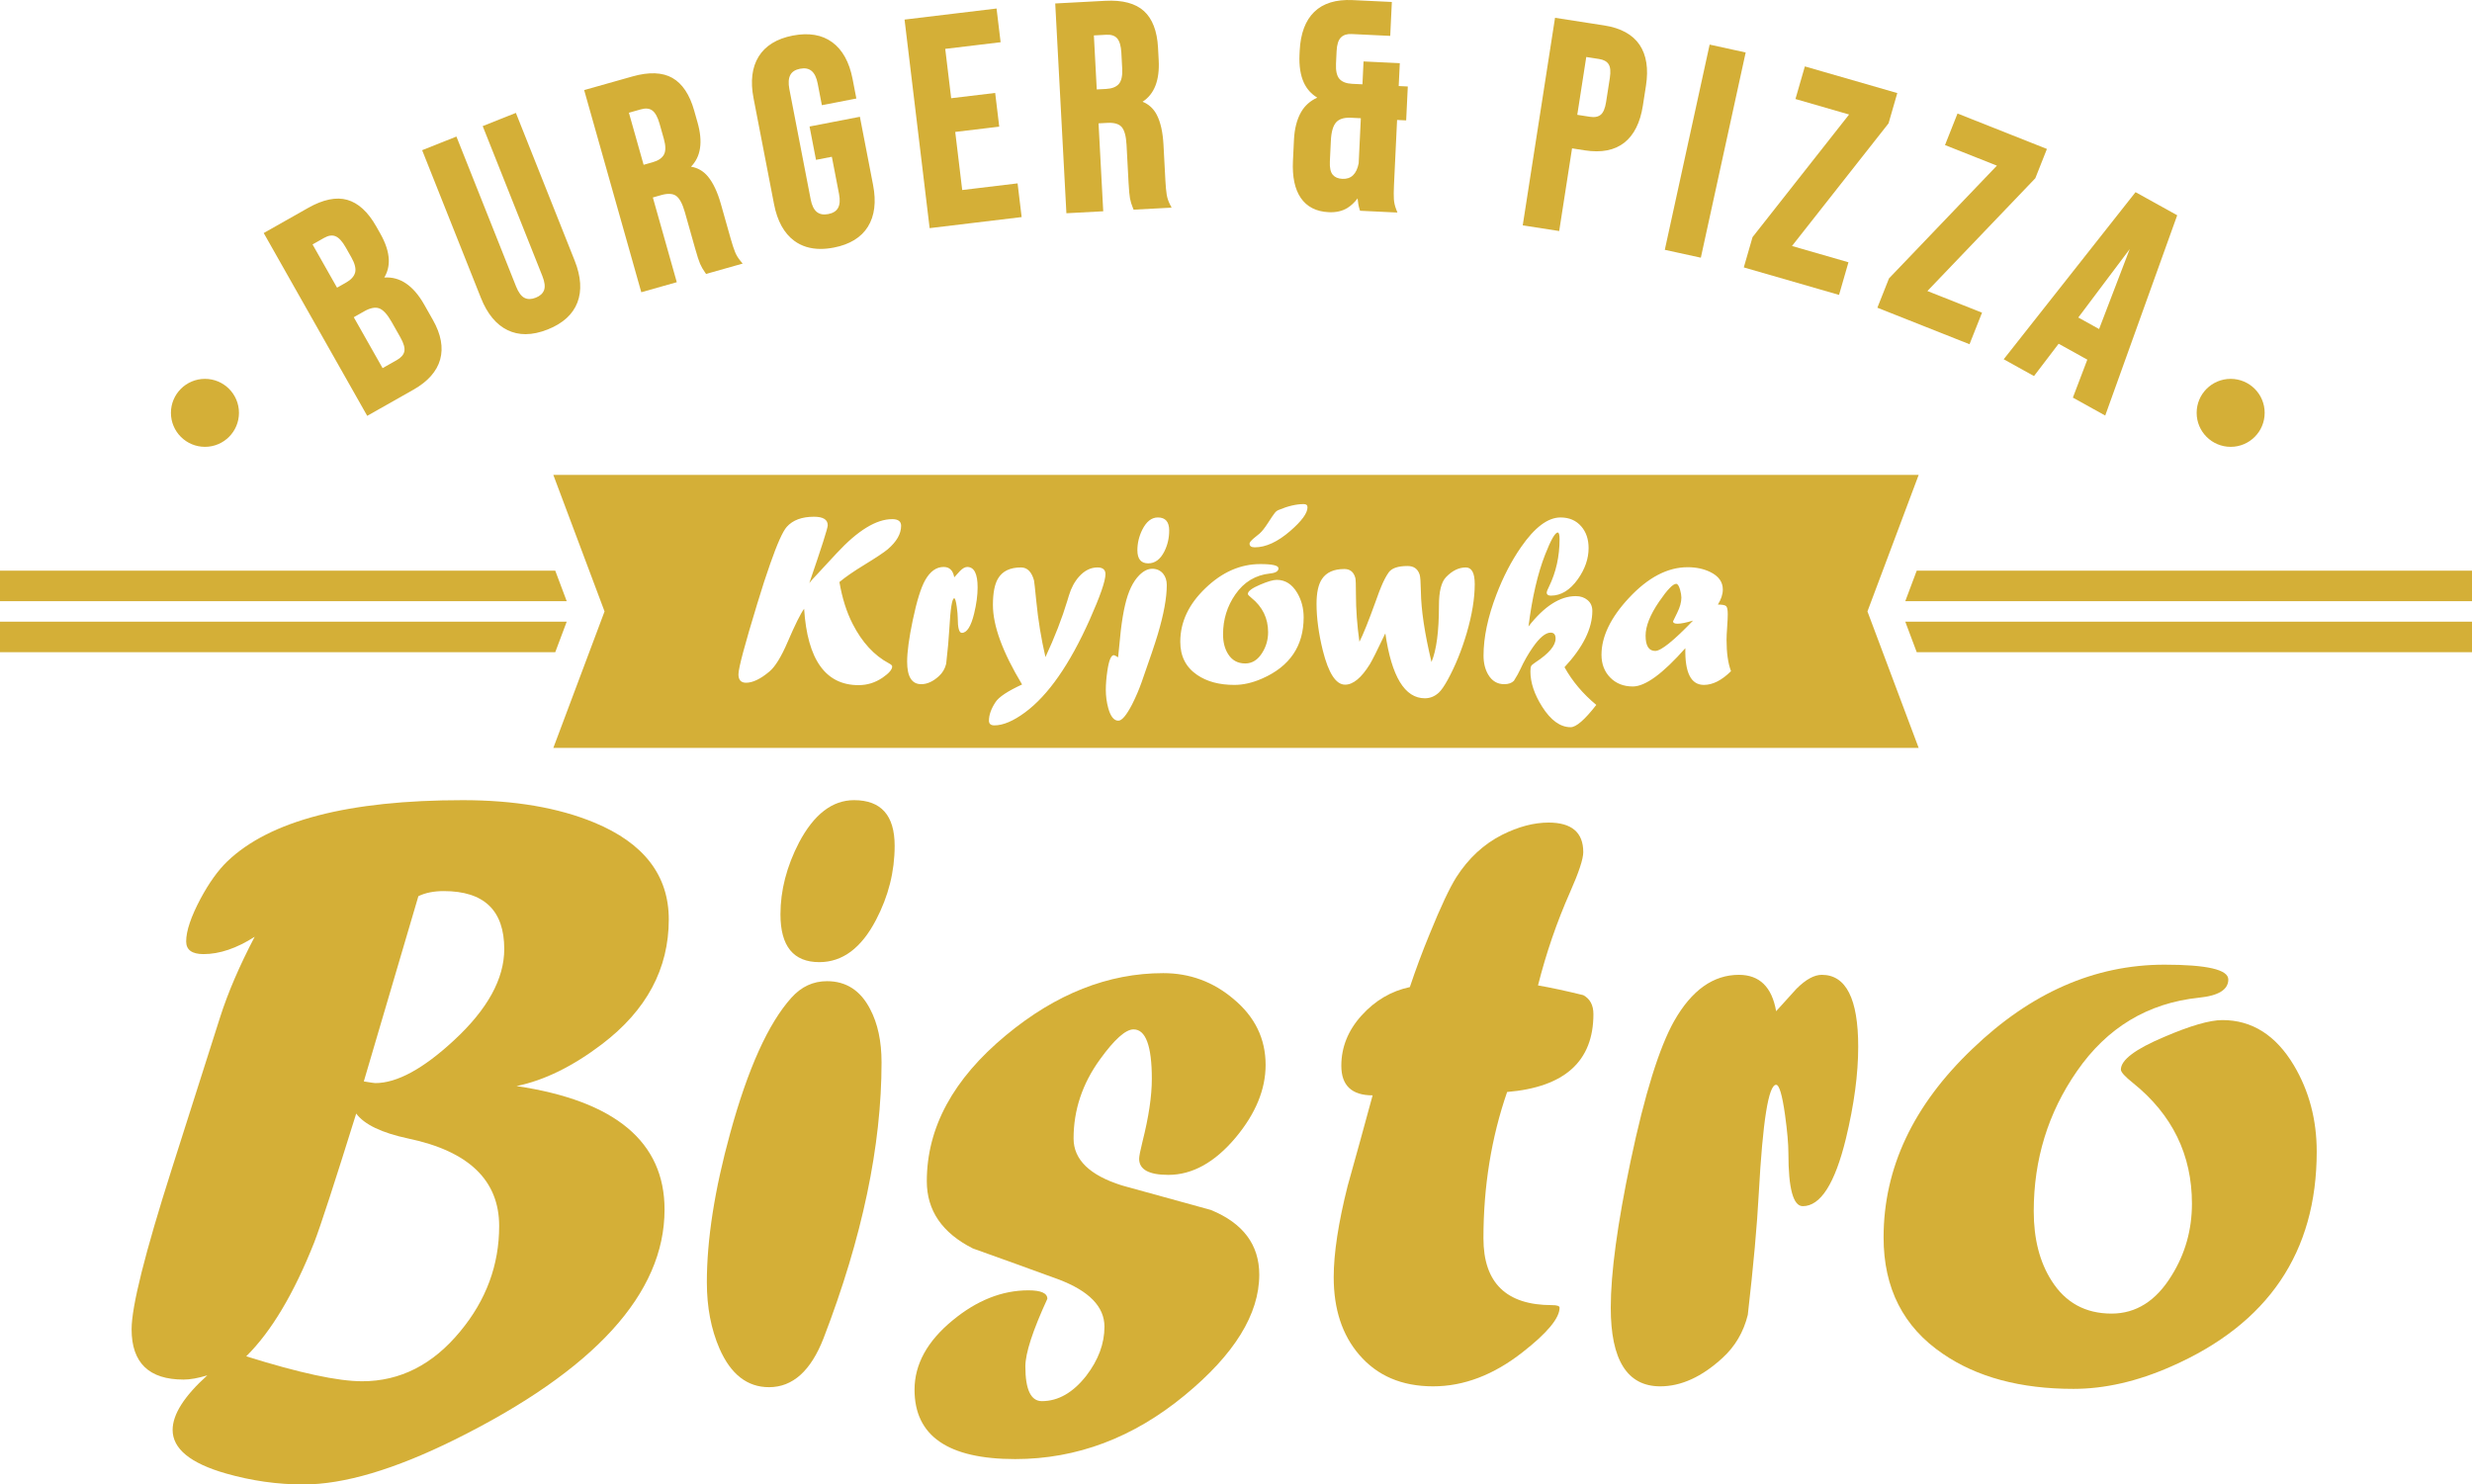 <?xml version="1.0" encoding="UTF-8"?>
<!DOCTYPE svg PUBLIC "-//W3C//DTD SVG 1.1//EN" "http://www.w3.org/Graphics/SVG/1.1/DTD/svg11.dtd">
<!-- Creator: CorelDRAW 2019 (64-Bit) -->
<svg xmlns="http://www.w3.org/2000/svg" xml:space="preserve" width="537.697mm" height="322.932mm" version="1.1" style="shape-rendering:geometricPrecision; text-rendering:geometricPrecision; image-rendering:optimizeQuality; fill-rule:evenodd; clip-rule:evenodd"
viewBox="0 0 63417.52 38087.51"
 xmlns:xlink="http://www.w3.org/1999/xlink">
 <defs>
  <style type="text/css">
   <![CDATA[
    .fil1 {fill:#D4AF37}
    .fil0 {fill:#D4AF37;fill-rule:nonzero}
   ]]>
  </style>
 </defs>
 <g id="Layer_x0020_1">
  <g id="_1671267072016">
   <g id="_1931125299904">
    <path class="fil0" d="M10733.33 22993.47l-1399.8 4752.79c173.62,29.04 271.28,43.4 292.97,43.4 557,0 1229.79,-365.2 2018.34,-1095.91 860.82,-795.7 1291.29,-1577.05 1291.29,-2343.88 0,-991.05 -517.26,-1486.63 -1551.7,-1486.63 -253.31,0 -470.33,43.39 -651.07,130.23l-0.02 0zm-1595.11 5577.54c-557.16,1786.88 -915.24,2886.4 -1074.31,3298.72 -520.85,1316.69 -1103.23,2293.35 -1747.02,2929.82 1359.94,426.93 2350.95,640.24 2973.23,640.24 976.61,0 1815.72,-426.76 2517.47,-1280.47 665.48,-802.99 998.34,-1703.6 998.34,-2701.93 0,-1171.93 -777.73,-1920.64 -2333.03,-2246.23 -680.07,-144.59 -1124.99,-358.07 -1334.69,-640.17l0 0.02zm-2604.3 -4535.85c-463.06,296.74 -900.68,444.92 -1313.01,444.92 -296.71,0 -444.92,-108.51 -444.92,-325.53 0,-267.53 122.91,-632.94 368.94,-1095.97 217.03,-405.05 444.92,-723.26 683.64,-954.9 1092.23,-1048.84 3107,-1573.48 6044.12,-1573.48 1323.87,0 2448.66,191.82 3374.76,575.15 1273.15,528.17 1909.83,1356.45 1909.83,2484.97 0,1266 -571.56,2332.97 -1714.52,3201.09 -752.48,571.6 -1483.06,929.64 -2191.97,1074.31 2531.9,376.21 3797.94,1432.35 3797.94,3168.55 0,2155.78 -1794.16,4123.41 -5382.19,5903.05 -1548.18,766.7 -2843,1150.2 -3884.78,1150.2 -665.63,0 -1327.58,-94.07 -1985.77,-282.1 -911.5,-260.47 -1367.22,-633.15 -1367.22,-1117.67 0,-397.97 296.53,-864.57 889.77,-1399.84 -238.7,72.44 -441.33,108.55 -607.68,108.55 -889.78,0 -1334.69,-430.35 -1334.69,-1291.3 0,-586 343.51,-1956.81 1030.87,-4112.63l1237.04 -3884.73c202.46,-636.47 499.16,-1327.4 889.82,-2072.59l0.01 -0.05z"/>
    <path class="fil0" d="M21020.31 24686.25c-665.68,0 -998.34,-408.64 -998.34,-1226.22 0,-614.75 159.07,-1229.72 477.44,-1844.72 383.37,-723.26 853.54,-1085.12 1410.71,-1085.12 694.47,0 1041.68,390.65 1041.68,1171.96 0,658.39 -159.19,1291.29 -477.44,1898.96 -376.21,723.47 -860.98,1085.13 -1454.06,1085.13zm-1291.3 10905.48c-557.16,0 -980.35,-329.15 -1269.62,-987.51 -217.01,-499.12 -325.53,-1066.95 -325.53,-1703.6 0,-1099.52 198.89,-2372.72 596.83,-3819.66 455.77,-1663.76 980.19,-2824.86 1573.43,-3483.22 253.14,-282.14 556.96,-423.24 911.5,-423.24 491.88,0 860.82,238.8 1106.85,716.2 195.3,368.94 292.97,824.74 292.97,1367.31 0,2141.37 -495.58,4499.64 -1486.6,7074.97 -325.53,839.22 -792.13,1258.75 -1399.8,1258.75l-0.01 0.01z"/>
    <path class="fil0" d="M28334.03 34039.97c0,-513.57 -394.39,-918.62 -1182.77,-1215.28 -730.75,-267.58 -1461.35,-531.7 -2191.97,-792.17 -788.59,-397.76 -1182.77,-972.86 -1182.77,-1725.34 0,-1374.39 676.32,-2622.22 2029.18,-3743.65 1280.43,-1063.44 2625.99,-1595.15 4036.65,-1595.15 679.91,0 1280.43,220.73 1801.32,661.94 549.67,455.72 824.7,1020.01 824.7,1692.76 0,629.35 -256.89,1251.6 -770.44,1866.43 -535.45,636.68 -1110.55,954.89 -1725.34,954.89 -499.17,0 -748.74,-137.34 -748.74,-412.33 0,-65.12 28.8,-213.29 86.79,-444.87 159.02,-629.4 238.7,-1164.67 238.7,-1606.02 0,-846.42 -156.49,-1269.61 -469.13,-1269.61 -203.79,0 -491.01,256.89 -861.81,770.44 -451.04,622.23 -676.54,1298.61 -676.54,2029.16 0,542.56 413.25,944.07 1239.95,1204.54 761.29,209.87 1522.54,419.62 2283.85,629.35 826.58,340.1 1239.95,893.51 1239.95,1660.22 0,1012.88 -636.68,2043.75 -1909.83,3092.58 -1323.87,1092.25 -2774.36,1638.56 -4351.37,1638.56 -1721.77,0 -2582.58,-593.29 -2582.58,-1779.65 0,-651.07 325.53,-1244.14 976.61,-1779.59 622.08,-513.57 1269.62,-770.44 1942.37,-770.44 325.55,0 488.3,72.44 488.3,217.03 -376.21,817.63 -564.27,1396.27 -564.27,1736.25 0,593.06 141.08,889.77 423.23,889.77 419.45,0 799.24,-217.03 1139.38,-651.08 310.93,-405.05 466.58,-824.66 466.58,-1258.75z"/>
    <path class="fil0" d="M36168.62 25326.46c151.91,-455.73 321.8,-911.5 509.98,-1367.23 282.14,-694.52 510.03,-1179.07 683.64,-1454.11 310.93,-484.56 701.59,-846.38 1171.93,-1085.12 419.49,-209.75 817.41,-314.68 1193.63,-314.68 593.08,0 889.82,253.35 889.82,759.59 0,173.64 -112.29,513.74 -336.4,1020.02 -340.1,766.86 -614.95,1566.32 -824.7,2398.12 332.66,58 719.72,141.1 1161.1,249.56 173.64,94.12 260.43,256.89 260.43,488.3 0,1208.18 -737.91,1873.71 -2213.69,1996.67 -405.18,1171.92 -607.64,2423.56 -607.64,3754.5 0,1143.13 585.96,1714.46 1757.88,1714.46 130.28,0 195.35,21.71 195.35,65.15 0,267.67 -314.67,647.46 -944.03,1139.35 -745.2,585.95 -1512.11,878.91 -2300.49,878.91 -802.99,0 -1436.1,-271.23 -1898.97,-813.79 -434.05,-506.28 -651.08,-1168.18 -651.08,-1985.78 0,-614.75 119.38,-1396.05 358.12,-2343.84 216.98,-773.98 430.3,-1548 640.22,-2322.15 -535.45,0 -802.99,-253.14 -802.99,-759.59 0,-477.49 173.59,-907.79 520.85,-1291.3 347.21,-383.37 759.54,-625.65 1237.03,-727.04l0.01 0.01z"/>
    <path class="fil0" d="M44610.89 25011.75c527.96,0 846.42,311.18 954.89,933.26 173.64,-195.38 347.26,-386.96 520.85,-575.18 238.74,-238.7 455.77,-358.07 651.08,-358.07 622.08,0 933.26,614.95 933.26,1844.71 0,701.8 -105.02,1486.6 -314.77,2354.73 -282.1,1157.53 -651.03,1736.2 -1106.8,1736.2 -245.98,0 -368.94,-452.02 -368.94,-1356.4 0,-238.75 -29,-567.82 -86.79,-987.48 -72.39,-513.61 -148.37,-770.4 -227.89,-770.4 -195.3,0 -343.67,926.02 -444.92,2777.88 -43.4,824.7 -137.51,1866.43 -282.11,3125.17 -108.54,441.29 -325.57,810.23 -651.07,1106.81 -528.17,484.77 -1059.87,727 -1595.15,727 -846.38,0 -1269.56,-672.75 -1269.56,-2018.3 0,-889.8 169.87,-2144.8 509.98,-3765.38 361.65,-1714.48 734.17,-2911.69 1117.7,-3591.73 448.45,-788.42 1001.88,-1182.81 1660.23,-1182.81z"/>
    <path class="fil0" d="M55527.23 24751.35c1092.25,0 1638.56,126.65 1638.56,379.79 0,260.47 -249.56,416.08 -748.77,466.64 -1316.76,137.45 -2361.98,766.82 -3135.99,1888.11 -737.91,1063.4 -1106.85,2260.79 -1106.85,3591.71 0,709.08 151.95,1302.16 455.77,1779.6 354.37,564.26 868.11,846.35 1540.9,846.35 629.35,0 1142.91,-325.5 1540.9,-976.59 347.21,-556.9 520.8,-1171.92 520.8,-1844.67 0,-1251.47 -502.87,-2282.35 -1508.28,-3092.65 -209.91,-166.31 -314.68,-282.1 -314.68,-347.18 0,-245.86 368.94,-524.47 1106.76,-835.57 672.79,-289.25 1171.96,-434.05 1497.5,-434.05 759.6,0 1370.85,387.06 1833.91,1161.06 390.61,658.4 585.95,1396.27 585.95,2213.65 0,2582.63 -1244.36,4420.2 -3732.87,5512.45 -868.06,383.54 -1703.63,575.09 -2506.6,575.09 -1360.15,0 -2477.8,-300.12 -3353.03,-900.64 -1012.89,-687.19 -1519.17,-1681.95 -1519.17,-2984.07 0,-1779.65 759.59,-3392.72 2278.76,-4839.68 1497.5,-1439.46 3139.58,-2159.38 4926.46,-2159.38l-0.01 0.02z"/>
    <path class="fil1" d="M63417.51 15950.05l-10340.03 0 -3185.24 0 -1013.93 0 294 783.9 742.07 0 3081.67 0 10421.45 0 0 -783.9zm-48878.66 0l-14538.85 0 0 783.9 14244.57 0 294.29 -783.9 -0.01 0zm-14538.85 -1308.19l14244.57 0 294.29 783.57 -14538.85 0 0 -783.57 -0.01 0zm49172.33 0l719.92 0 3185.24 0 10340.03 0 0 783.57 -10421.45 0 -3081.67 0 -1036.07 0 294 -783.57 0.01 0z"/>
    <path class="fil1" d="M43712.55 17573.07c-331.82,0 -490.43,-314.22 -476.03,-942.74 -579.05,655.28 -1028.25,982.94 -1347.63,982.94 -236.99,0 -430.22,-76.26 -579.59,-228.71 -149.45,-152.51 -224.1,-347.22 -224.1,-584.22 0,-467.75 233.88,-953.06 701.68,-1455.89 490.38,-527.46 993.21,-791.26 1508.39,-791.26 218.41,0 412.07,41.23 581.14,123.66 214.28,105.05 321.43,254.51 321.43,448.15 0,123.66 -42.27,252.43 -126.74,386.36 115.42,0 186.53,13.94 213.29,41.74 26.77,27.83 40.18,96.39 40.18,205.57 0,74.19 -5.2,183.87 -15.43,329.2 -10.37,145.26 -15.49,255.02 -15.49,329.15 0,333.81 38.12,601.72 114.38,803.65 -236.97,234.92 -468.83,352.38 -695.47,352.38l-0.01 0.01zm-3418.61 1084.92c-265.87,0 -510.02,-176.17 -732.58,-528.54 -199.89,-317.38 -299.82,-618.17 -299.82,-902.56 0,-68.03 7.19,-115.42 21.68,-142.17 12.36,-20.6 49.38,-51.52 111.26,-92.75 342.01,-224.6 513.1,-427.55 513.1,-608.96 0,-100.9 -42.28,-151.42 -126.74,-151.42 -129.82,0 -282.36,125.69 -457.48,377.09 -119.54,171.11 -226.67,359.62 -321.47,565.64 -35.08,78.35 -89.61,176.17 -163.8,293.67 -57.76,57.69 -140.14,86.53 -247.28,86.53 -177.24,0 -314.26,-81.38 -411.13,-244.19 -80.33,-136.02 -120.54,-298.78 -120.54,-488.39 0,-469.84 110.23,-992.18 330.7,-1567.15 173.08,-453.28 382.29,-857.2 627.53,-1211.64 352.37,-511.03 691.31,-766.57 1016.93,-766.57 222.52,0 399.73,76.26 531.63,228.75 125.69,144.26 188.56,329.71 188.56,556.38 0,272.04 -91.74,537.82 -275.1,797.45 -202.01,282.4 -432.72,423.49 -692.38,423.49 -72.1,0 -108.18,-27.83 -108.18,-83.47 0,-16.43 19.55,-64.87 58.75,-145.25 181.29,-370.93 271.99,-777.86 271.99,-1220.98 0,-113.25 -15.44,-170 -46.35,-170 -67.98,0 -175.16,186.56 -321.45,559.5 -191.61,486.35 -334.91,1103.47 -429.64,1851.49 403.84,-519.31 808.72,-778.93 1214.73,-778.93 119.45,0 219.94,34 301.37,102.02 81.38,67.98 122.11,160.69 122.11,278.19 0,449.27 -238.03,930.38 -714.03,1443.44 201.92,362.73 473.91,685.15 816.01,967.51 -296.76,381.2 -516.19,571.81 -658.37,571.81l0.01 0zm-2667.5 -2410.94c-129.86,441 -291.63,838.73 -485.26,1193.13 -88.67,160.74 -164.9,270.9 -228.81,330.75 -105.05,96.82 -224.6,145.25 -358.51,145.25 -515.19,0 -853.13,-555.33 -1013.85,-1666.05 -208.12,436.92 -341.06,701.67 -398.73,794.42 -216.35,348.26 -427.59,522.38 -633.64,522.38 -234.92,0 -425.53,-292.63 -571.81,-877.84 -107.19,-436.87 -160.74,-835.6 -160.74,-1196.22 0,-286.42 46.3,-498.66 139.08,-636.76 113.34,-170.99 304.94,-256.55 574.89,-256.55 146.28,0 240.07,76.26 281.26,228.71 10.31,39.19 15.49,180.37 15.49,423.49 0,383.29 29.87,788.18 89.62,1214.73 96.85,-189.52 234.91,-532.61 414.2,-1029.24 70.02,-197.85 118.45,-326.62 145.29,-386.36 61.83,-150.41 125.64,-272.04 191.6,-364.77 78.3,-109.18 240.07,-163.81 485.31,-163.81 158.64,0 261.67,74.19 309.1,222.51 16.43,53.64 26.75,196.85 30.91,429.69 6.2,471.87 96.82,1075.64 271.99,1811.31 127.78,-302.95 191.65,-786.14 191.65,-1449.66 0,-360.56 60.79,-603.77 182.33,-729.46 158.69,-164.85 327.66,-247.31 506.94,-247.31 152.49,0 228.76,142.18 228.76,426.56 0,368.94 -69.07,789.24 -207.07,1261.13l0 -0.01zm-4525.18 -2624.25c-323.52,280.27 -627.47,420.37 -911.82,420.37 -88.66,0 -132.93,-31.88 -132.93,-95.83 0,-28.84 36.02,-74.19 108.22,-135.98 51.47,-41.19 101.97,-82.42 151.45,-123.65 59.7,-53.56 127.7,-139.1 203.96,-256.56 96.87,-150.38 157.65,-239.99 182.36,-268.91 28.88,-37.07 61.84,-62.85 98.93,-77.26 241.05,-100.94 456.37,-151.45 645.98,-151.45 63.87,0 95.82,27.79 95.82,83.42 0,148.37 -147.33,350.4 -441.99,605.85l0.01 0zm-720.17 3786.43c-247.31,109.26 -485.31,163.85 -714.03,163.85 -387.45,0 -705.79,-85.5 -955.1,-256.55 -288.55,-195.73 -432.77,-479.12 -432.77,-850.05 0,-506.86 216.37,-966.38 649.12,-1378.59 426.56,-409.99 894.31,-615.08 1403.31,-615.08 311.1,0 466.75,36.08 466.75,108.22 0,74.15 -71.11,118.5 -213.29,132.9 -375.09,39.19 -672.84,218.44 -893.31,537.82 -210.16,302.9 -315.26,644 -315.26,1023.13 0,201.97 43.26,370.93 129.81,506.89 100.95,160.74 247.28,241.08 438.92,241.08 179.28,0 325.53,-92.7 438.9,-278.14 98.91,-158.69 148.37,-333.86 148.37,-525.47 0,-356.49 -143.27,-650.1 -429.63,-880.95 -59.8,-47.39 -89.67,-80.39 -89.67,-98.91 0,-70.02 105.1,-149.37 315.31,-238.03 191.6,-82.35 333.81,-123.58 426.5,-123.58 216.4,0 390.46,110.23 522.36,330.7 111.26,187.58 166.92,397.73 166.92,630.56 0,735.67 -354.5,1259.1 -1063.27,1570.2l0.05 0.01zm-2509.91 -3260.94c-103.06,203.99 -241.08,306.01 -414.16,306.01 -185.49,0 -278.19,-112.29 -278.19,-336.93 0,-181.29 42.19,-357.46 126.73,-528.56 105.11,-208.12 238,-312.22 398.73,-312.22 193.69,0 290.55,111.3 290.55,333.86 0,193.72 -41.28,373.01 -123.66,537.82l0 0.01zm-169.97 2129.68c-65.99,222.56 -204.01,631.64 -414.2,1227.08 -67.98,191.69 -149.41,381.21 -244.19,568.78 -144.26,278.19 -261.72,417.23 -352.38,417.23 -113.34,0 -199.89,-108.13 -259.64,-324.5 -41.23,-152.52 -61.83,-308.11 -61.83,-466.75 0,-148.37 13.45,-312.18 40.21,-491.47 39.11,-265.82 94.74,-398.78 166.89,-398.78 12.36,0 48.44,18.6 108.22,55.68 43.27,-434.76 65.92,-660.44 67.98,-676.92 30.91,-263.74 67.98,-486.31 111.26,-667.67 80.39,-346.17 201.93,-600.65 364.74,-763.46 109.22,-109.23 219.49,-163.81 330.74,-163.81 115.38,0 208.12,41.23 278.19,123.62 63.87,78.35 95.82,176.21 95.82,293.67 0,325.58 -77.26,748.02 -231.79,1267.28l-0.01 0.01zm-1746.44 -377.1c-511.08,1145.74 -1063.28,1938.03 -1656.73,2376.91 -300.91,222.56 -563.63,333.86 -788.21,333.86 -92.75,0 -139.08,-40.15 -139.08,-120.37 0,-148.16 56.67,-307.56 170,-478.36 86.53,-131.73 313.2,-281.9 680,-450.61 -498.71,-827.11 -747.97,-1507.06 -747.97,-2039.96 0,-304.48 43.27,-529.79 129.81,-675.92 111.27,-191.35 308.02,-287.05 590.37,-287.05 160.74,0 271.99,111.01 333.81,332.89 6.2,24.71 25.77,202.5 58.71,533.36 47.39,484.98 125.69,962.85 234.92,1433.43 236.97,-508.95 424.49,-992.21 562.58,-1449.65l40.21 -132.9c57.66,-191.69 144.21,-352.38 259.62,-482.2 140.09,-156.6 297.75,-234.95 472.92,-234.95 136.01,0 204.01,57.76 204.01,173.13 0,173.09 -134.99,562.54 -404.93,1168.39l-0.02 0zm-2964.25 -157.65c-80.33,329.7 -185.45,494.55 -315.26,494.55 -70.07,0 -105.1,-128.77 -105.1,-386.36 0,-67.98 -8.24,-161.77 -24.72,-281.28 -20.64,-146.28 -42.27,-219.43 -64.9,-219.43 -55.67,0 -97.9,263.8 -126.74,791.26 -12.36,234.92 -39.16,531.66 -80.39,890.19 -30.87,125.74 -92.69,230.85 -185.44,315.31 -150.41,138.1 -301.9,207.12 -454.35,207.12 -241.12,0 -361.66,-191.68 -361.66,-574.97 0,-253.44 48.39,-610.92 145.29,-1072.56 102.99,-488.35 209.12,-829.41 318.34,-1023.1 127.74,-224.55 285.39,-336.94 472.92,-336.94 150.41,0 241.12,88.63 272.04,265.82 49.43,-55.62 98.9,-110.17 148.37,-163.81 67.98,-67.98 129.81,-102.02 185.44,-102.02 177.21,0 265.82,175.16 265.82,525.47 0,199.92 -29.91,423.47 -89.66,670.75l0.01 0.01zm-3115.71 265.83c241.12,471.91 551.21,808.85 930.39,1010.73 55.67,28.87 83.46,55.62 83.46,80.38 0,78.35 -82.42,174.13 -247.27,287.49 -187.53,127.78 -392.57,191.6 -615.08,191.6 -846.92,0 -1312.68,-653.19 -1397.14,-1959.63 -90.7,123.62 -231.84,407.96 -423.45,853.13 -162.81,379.13 -317.38,630.51 -463.67,754.17 -228.71,193.72 -429.64,290.54 -602.74,290.54 -129.81,0 -194.72,-72.1 -194.72,-216.35 0,-154.58 160.74,-758.34 482.15,-1811.31 125.7,-414.2 235.96,-754.22 330.78,-1020.05 181.29,-519.26 323.51,-836.56 426.56,-952.02 154.53,-173.08 387.36,-259.62 698.55,-259.62 234.92,0 352.33,73.18 352.33,219.43 0,72.19 -157.61,566.7 -472.92,1483.69 16.48,-20.59 41.2,-50.46 74.19,-89.66l627.49 -676.87c539.86,-583.17 1014.85,-874.79 1424.93,-874.79 152.51,0 228.76,56.75 228.76,170 0,206.08 -114.38,407.01 -343.1,602.77 -92.75,78.3 -295.74,213.29 -608.96,404.92 -263.8,160.7 -473.95,305.99 -630.52,435.85 70.02,412.16 183.37,770.7 339.97,1075.64l0 -0.02zm27347.41 -3823.83l-16006.49 0 -19020.47 0 1314.13 3502.66 -1314.13 3502.32 19020.47 0 16006.49 0 -1314.08 -3502.32 1314.08 -3502.66z"/>
    <path class="fil1" d="M42921.27 15941.04c0,-4.13 35.54,-77.26 106.64,-219.43 71.07,-142.17 106.6,-272.04 106.6,-389.49 0,-53.55 -11.31,-121.58 -33.94,-203.99 -28.97,-98.91 -61.87,-148.37 -98.91,-148.37 -84.59,0 -230.84,152.57 -438.96,457.5 -230.84,337.94 -346.17,628.48 -346.17,871.64 0,261.7 82.38,392.53 247.28,392.53 148.32,0 471.87,-259.64 970.58,-778.89 -177.29,53.58 -310.19,80.33 -398.75,80.33 -76.29,0 -114.35,-20.6 -114.35,-61.84l-0.01 0.02z"/>
    <path class="fil1" d="M5257.89 9720.54c481.86,0 872.55,390.07 872.55,872.22 0,482.15 -390.7,872.22 -872.55,872.22 -481.82,0 -872.85,-390.07 -872.85,-872.22 0,-482.15 391.03,-872.22 872.85,-872.22z"/>
    <path class="fil1" d="M57226.33 9720.54c481.81,0 872.22,390.07 872.22,872.22 0,482.15 -390.41,872.22 -872.22,872.22 -481.82,0 -872.55,-390.07 -872.55,-872.22 0,-482.15 390.74,-872.22 872.55,-872.22z"/>
    <path class="fil0" d="M10205.76 9292.1c126.65,-71.73 201.46,-158.66 224.3,-261.14 22.8,-102.27 -12.74,-236.46 -106.73,-402.55l-226.34 -399.8c-118.71,-209.7 -236.97,-334.52 -354.83,-374.6 -117.84,-39.95 -259.84,-12.99 -425.81,80.97l-321.13 181.79 797.66 1409.04 412.88 -233.7zm-1299.74 -1990.21c144.16,-81.64 231.33,-179.92 261.34,-295.08 30.04,-114.99 -4.38,-259.97 -103.35,-434.76l-144.67 -255.59c-94,-166.03 -191.48,-269.42 -292.55,-310.4 -101.03,-40.8 -214.95,-25.42 -341.6,46.32l-347.33 196.6 686.36 1212.44 281.81 -159.51 -0.01 -0.01zm-2060.08 -1300.15l1087.88 -615.89c371.31,-210.22 691.15,-277.27 959.22,-201.21 268.15,76.17 503.58,293.42 706.37,651.58l103.9 183.58c133.56,235.87 204.12,449.88 211.78,641.59 7.62,191.93 -48.64,365.07 -168.8,519.68l7.41 13.07c427.48,-80.39 787.26,137.13 1079.06,652.61l222.59 393.23c200.38,353.91 260.25,676.28 179.71,967.04 -80.64,290.94 -300.07,537.65 -658.27,740.46l-1133.81 641.83 -2597.02 -4587.55 -0.01 -0.01z"/>
    <path class="fil0" d="M8018.22 6271.26l628.28 1109.8 230.45 -130.48c129.19,-73.1 207.66,-160.14 233.34,-258.64 25.92,-99.19 -6.91,-230.67 -97.61,-390.82l-144.67 -255.59c-86.78,-153.33 -175.38,-249.17 -263.37,-284.81 -83.79,-33.91 -180.5,-19.22 -290.39,42.98l-296.04 167.56zm583.71 1270.53l-744.44 -1315.05 398.65 -225.67c142.05,-80.43 275.53,-97.1 392.76,-49.63 114.88,46.55 220.1,156.49 321.75,336.02l144.67 255.57c107.8,190.43 143.5,347.05 109.09,478.73 -34,130.48 -131.35,242.03 -289.34,331.49l-333.15 188.57 0.02 -0.02zm473.67 597.26l739.57 1306.39 361.53 -204.67c112.59,-63.74 176.62,-136.55 195.81,-222.64 19.47,-87.17 -14.35,-208.51 -100.48,-360.65l-226.31 -399.8c-110.8,-195.68 -219.31,-312.73 -322.5,-347.8 -101.07,-34.29 -228.09,-8.29 -377.79,76.44l-269.82 152.74 -0.01 -0.01zm695.04 1467.13l-855.78 -1511.69 372.43 -210.82c180.54,-102.15 340.39,-130.74 473.82,-85.46 133.31,45.3 259.97,176.58 387.21,401.38l226.34 399.77c102.39,180.85 139.34,326.24 112.98,444.46 -26.5,118.83 -111.54,219.64 -252.81,299.61l-464.18 262.75 -0.01 0zm-2844.32 -3582.16l2538.93 4484.92 1082.46 -612.8c342.52,-193.89 554.63,-431.06 630.52,-704.87 75.85,-273.82 17.22,-584.09 -174.17,-922.23l-222.61 -393.27c-240.04,-423.93 -528.83,-638.92 -858.41,-638.92 -51.34,0 -104.63,5.12 -158.43,15.27l-41.45 7.78 -47.6 -83.96 24.13 -31.08c112.42,-144.59 163.6,-301.95 156.49,-481.11 -7.24,-181.49 -75.98,-388.36 -204.21,-614.92l-103.85 -183.53c-193.98,-342.55 -419.78,-552.47 -671.18,-623.91 -251.38,-71.31 -558.95,-5.22 -914.08,195.81l-1036.56 586.84 0.01 -0.02zm2494.4 4645.65l-2655.14 -4690.22 1139.21 -644.91c383.83,-217.32 722.06,-286.72 1004.37,-206.62 282.31,80.21 531.79,308.77 741.59,679.27l103.9 183.53c137.59,243 211.37,467.84 219.4,668.31 6.62,166.46 -32.25,321.43 -115.63,462.14 404.67,-28.59 748.28,206.49 1025.67,696.51l222.65 393.23c207.37,366.35 269.65,706.78 185.15,1011.86 -84.52,305.05 -315.34,566.15 -686.03,776.02l-1185.1 670.88 -0.02 0.01z"/>
    <path class="fil0" d="M13050.46 8419.21c-280.35,-134.27 -499.42,-399.65 -657.24,-796.24l-1486.76 -3736.56 769.71 -306.29 1509.07 3792.62c66.81,167.93 148.87,275.86 246.23,323.45 97.28,47.76 208.99,46.52 334.95,-3.59 125.94,-50.14 207.87,-125.9 245.85,-227.5 37.91,-101.43 23.52,-236.29 -43.31,-404.21l-1509.07 -3792.62 741.74 -295.13 1486.76 3736.62c157.77,396.56 180.95,739.9 69.44,1030.11 -111.43,290.25 -353.85,509.56 -727.01,658.03 -373.27,148.55 -699.93,155.66 -980.36,21.3l0 0.01z"/>
    <path class="fil0" d="M10983.05 3919.37l1464.97 3681.81c151.4,380.51 362.65,637.8 627.89,764.84 264.22,126.61 577.22,118.71 933.14,-22.88 355.56,-141.51 588.99,-351.59 693.7,-624.41 105.48,-274.52 82.18,-606.67 -69.19,-987.18l-1464.97 -3681.76 -632.14 251.52 1487.26 3737.77c72.1,181.17 86.79,331.44 43.73,446.7 -43.82,117.29 -137.8,205.34 -279.28,261.63 -141.21,56.21 -271.03,56.62 -382.75,1.7 -111.83,-54.71 -201.84,-170.71 -275.02,-354.57l-1487.27 -3737.77 -660.1 262.64 0.01 -0.02zm2498.21 4654.53c-162.23,0 -315.72,-34.17 -456.27,-101.49 -292.83,-140.2 -523.83,-418.7 -686.57,-827.62l-1508.56 -3791.4 879.29 -349.84 1530.87 3847.38c60.95,153.23 134.1,251.61 217.36,292.33 82.51,40.53 176.91,38.44 287.21,-5.41 110.76,-44.1 180.29,-107.34 212.4,-193.34 32.51,-86.96 18.07,-208.66 -42.85,-361.83l-1530.87 -3847.38 851.34 -338.72 1508.57 3791.41c162.68,408.92 186.14,769.93 69.69,1073.06 -117,304.78 -372.81,537.52 -760.26,691.69 -202.08,80.38 -394.31,121.16 -571.35,121.16z"/>
    <path class="fil0" d="M16760.71 4219.28c159.44,-45.07 267.41,-119.83 323.91,-224.55 56.55,-104.63 57.51,-253.59 2.88,-446.9l-110.6 -391.37c-51.89,-183.53 -122.04,-307.15 -210.49,-370.93 -88.42,-63.65 -202.72,-75.72 -342.8,-36.15l-362.37 102.39 409.59 1449.45 289.88 -81.92 0 -0.01zm-1701.47 -1866.98l1181.33 -333.81c410.58,-116.04 737.2,-105.23 979.56,32.33 242.37,137.67 419.49,404.54 531.42,800.69l88.08 311.61c148.8,526.66 69.08,909.21 -239.19,1147.54l4.08 14.52c209.57,3.4 379.59,83.26 509.82,239.41 130.23,156.27 237.67,384.16 322.29,683.64l251.89 891.44c40.95,144.96 78.84,260.81 113.8,347.39 34.9,86.74 83.92,168.01 147.24,244.02l-811.67 229.39c-52.23,-73.95 -93.41,-145.79 -123.55,-215.53 -30.22,-69.73 -71.82,-198.8 -125.08,-387.24l-262.13 -927.64c-65.49,-231.92 -148.7,-383.13 -249.52,-453.84 -100.9,-70.52 -243.07,-79.97 -426.65,-28.08l-275.36 77.8 614.34 2174.16 -797.2 225.28 -1433.5 -5073.05 -0.01 0z"/>
    <path class="fil0" d="M16134.03 2892.45l377.51 1335.94 233.13 -65.87c142.84,-40.36 239.74,-106.27 288.05,-195.84 48.76,-90.19 48.05,-225.72 -2.01,-402.85l-110.55 -391.36c-47.93,-169.51 -111.26,-283.59 -188.24,-339.14 -73.73,-53.09 -170.13,-61.75 -292.29,-27.26l-305.61 86.38zm296.08 1481.53l-441.67 -1562.96 419.12 -118.41c157.44,-44.52 290.51,-29 393.32,45.07 100.52,72.48 176.67,204.21 232.75,402.72l110.6 391.41c59.51,210.53 57,371.14 -7.7,490.93 -64.03,118.65 -185.06,203.92 -359.77,253.27l-346.63 97.99zm-1298.07 -1980.98l1401.43 4959.53 683.69 -193.19 -614.34 -2174.16 332.15 -93.82c200.8,-56.8 360.94,-44.24 476.44,36.48 113.43,79.6 202.5,238.6 272.5,486.15l262.08 927.64c52.47,185.61 93.65,313.42 122.45,379.83 23.77,55.01 55.35,112.29 94.12,170.71l687.57 -194.3c-41.78,-60 -76.14,-123.25 -102.53,-188.86 -35.82,-88.59 -73.73,-204.21 -115.83,-353.35l-251.89 -891.45c-82.01,-290.08 -186.57,-512.79 -310.9,-661.93 -119.77,-143.65 -272.04,-215.07 -465.41,-218.19l-43.86 -0.74 -26.89 -95.04 31.5 -24.33c289.96,-224.19 361.45,-579.05 218.52,-1084.89l-88.04 -311.59c-107.06,-378.8 -276.56,-636.35 -503.83,-765.47 -226.97,-128.83 -541.98,-137.72 -934.39,-26.83l-1124.57 317.75 0.04 0.05zm1319.99 5105.12l-1465.59 -5186.55 1238.08 -349.84c424.77,-120.09 769.28,-107.14 1024.71,37.78 255.22,145.01 443.28,426.23 559.08,835.94l88.04 311.64c139.81,494.79 82.91,874.13 -168.98,1129.81 172.26,28.29 317.27,112.05 432.23,249.9 134.91,161.94 247.22,399.22 333.78,705.42l251.84 891.45c40.41,142.92 78.02,257.75 111.76,341.3 32.46,80.67 78.84,157.48 137.89,228.38l58.08 69.76 -939.21 265.43 -24.08 -34.07c-54.35,-76.93 -97.9,-153.04 -129.44,-226.14 -31.29,-72.15 -73.07,-201.26 -127.7,-394.65l-262.13 -927.6c-61.41,-217.36 -137.67,-359.16 -226.64,-421.61 -85.25,-59.54 -212.78,-66.04 -376.72,-19.64l-218.65 61.79 614.34 2174.16 -910.7 257.34 0.01 0z"/>
    <path class="fil0" d="M20412.38 6132.25c-250.39,-184.24 -416.08,-485.85 -497.13,-904.88l-526.13 -2721.01c-81.01,-418.91 -39.65,-760.54 123.99,-1024.92 163.65,-264.29 442.58,-434.63 837.01,-510.89 394.27,-76.23 716.69,-22.19 967.13,162.02 250.39,184.36 416.11,485.96 497.08,904.88l85.79 443.62 -768.99 148.7 -95.78 -495.37c-65.74,-340.15 -239.12,-483.01 -520.09,-428.73 -280.96,54.35 -388.57,251.56 -322.83,591.71l547.6 2831.94c64.82,335.23 237.7,475.58 518.68,421.28 280.96,-54.34 389.07,-249.02 324.25,-584.3l-195.89 -1012.98 -406.67 78.63 -142.97 -739.41 1175.65 -227.33 327.37 1693.21c81.06,419.07 39.7,760.76 -123.93,1025.01 -163.65,264.42 -442.71,434.63 -837.03,510.86 -394.44,76.29 -716.69,22.35 -967.12,-162.02l0.01 0z"/>
    <path class="fil0" d="M20677.79 996.06c-98.81,0 -205.34,10.91 -316.46,32.36 -375.64,72.64 -644.17,235.5 -798.08,484.01 -154.81,250.15 -193.93,580.81 -116.21,982.74l526.13 2720.98c77.72,402.06 237.29,694.31 474.17,868.6 235.66,173.49 545.06,224.22 920.98,151.57 375.75,-72.61 644.25,-235.45 798.07,-483.98 154.87,-250.02 193.93,-580.68 116.21,-982.72l-316.22 -1635.35 -1059.82 204.96 120.57 623.56 406.68 -78.6 207.04 1070.86c34.99,180.83 21.93,327.95 -38.77,437.33 -62.65,112.85 -174.38,185.52 -332.15,216.04 -42.7,8.29 -83.93,12.43 -122.5,12.43 -169.87,0 -388.49,-83.34 -465.3,-480.39l-547.55 -2831.95c-35.41,-183.07 -22.8,-331.94 37.53,-442.45 62.38,-114.3 174.1,-187.77 331.99,-218.31 42.19,-8.16 82.96,-12.28 121.15,-12.28 247.99,0 405.46,164.11 468.04,487.68l84.59 437.51 653.2 -126.33 -74.6 -385.74c-77.72,-401.93 -237.25,-694.13 -474.2,-868.55 -165.93,-122.07 -369.31,-183.99 -604.47,-183.99l-0.02 0.01zm373.76 5390.67c-260.76,0 -487.55,-69.65 -674.13,-207 -261.55,-192.44 -436.51,-509.06 -520.06,-941.18l-526.11 -2720.98c-83.55,-431.97 -39.24,-791.04 131.72,-1067.19 171.97,-277.68 466.68,-458.6 875.97,-537.74 409.25,-79.09 750.52,-20.88 1013.22,172.43 261.59,192.57 436.59,509.19 520.09,941.16l97 501.54 -884.77 171.11 -106.96 -553.31c-59.47,-307.44 -205.24,-429.57 -451.04,-382.01 -123.43,23.88 -205.49,75.88 -250.84,159.02 -46.81,85.79 -55.35,208.12 -25.26,363.57l547.6 2831.94c58.46,302.44 203.79,421.98 449.57,374.55 123.62,-23.88 205.87,-75.4 251.43,-157.48 46.89,-84.46 55.67,-204.83 26.09,-357.7l-184.65 -955.07 -406.68 78.64 -165.39 -855.2 1291.46 -249.73 338.59 1751.14c83.55,432.13 39.24,791.16 -131.73,1067.23 -171.83,277.65 -466.55,458.51 -875.96,537.69 -118.65,22.93 -232.75,34.57 -339.14,34.57l-0.02 -0.02z"/>
    <polygon class="fil0" points="23271.45,553.71 25514.58,284.02 25604.5,1031.69 24183.84,1202.53 24350.16,2585.78 25479.23,2450.02 25569.13,3197.74 24440.07,3333.5 24633.38,4941.06 26054.03,4770.26 26143.94,5517.99 23900.79,5787.69 "/>
    <path class="fil0" d="M23337.02 605.2l615.28 5116.9 2126.07 -255.63 -75.85 -630.65 -1420.66 170.84 -207.37 -1724.68 1129.01 -135.76 -75.81 -630.61 -1129.06 135.74 -180.42 -1500.33 1420.66 -170.8 -75.81 -630.64 -2126.05 255.63 0 -0.01zm512.31 5248.06l-643.46 -5351.07 2360.19 -283.77 104.01 864.76 -1420.66 170.84 152.24 1266.16 1129.03 -135.76 104.01 864.82 -1129.07 135.76 179.25 1490.47 1420.66 -170.8 104.01 864.82 -2360.24 283.76 0.01 0.02z"/>
    <path class="fil0" d="M28381.56 2340.88c165.47,-8.82 287.26,-57.97 365.45,-147.66 78.22,-89.6 111.96,-234.67 101.27,-435.27l-21.61 -406.12c-10.14,-190.48 -51.34,-326.51 -123.55,-408.18 -72.23,-81.59 -181.05,-118.62 -326.4,-110.84l-376.05 19.98 80.09 1504.11 300.78 -16.02 0.01 0zm-1248.14 -2196.05l1225.84 -65.29c426.07,-22.67 742.29,59.88 948.33,247.44 206.08,187.69 320.04,487.1 341.93,898.15l17.22 323.33c29.05,546.51 -133.02,902.1 -486.22,1066.65l0.79 15.03c203.66,49.51 351.91,164.85 444.49,345.88 92.57,181.12 147.17,427.11 163.73,737.91l49.22 924.98c7.98,150.46 19.39,271.79 34.45,363.98 14.9,92.24 44.82,182.38 89.8,270.45l-842.27 44.85c-34.62,-83.59 -58.96,-162.76 -72.97,-237.45 -14.11,-74.66 -26.25,-209.75 -36.66,-405.3l-51.22 -962.59c-12.82,-240.71 -60.63,-406.51 -143.38,-497.67 -82.84,-91.04 -219.49,-131.61 -409.92,-121.46l-285.8 15.2 120.09 2256.13 -827.24 43.98 -280.19 -5264.19 -0.02 -0.01z"/>
    <path class="fil0" d="M28062.72 908.56l73.76 1386.32 241.94 -12.9c148.21,-7.87 257.27,-50.77 324.13,-127.48 67.43,-77.26 96.6,-209.63 86.83,-393.4l-21.63 -406.14c-9.32,-175.91 -45.97,-301.16 -108.79,-372.22 -60.26,-68.08 -152.51,-97.99 -279.06,-91.04l-317.17 16.85zm-37.71 1510.34l-86.35 -1621.87 434.93 -23.13c163.94,-8.62 289.31,35.28 373.68,130.65 82.09,92.82 127.32,238.11 138.26,444.16l21.63 406.14c11.65,218.48 -26.21,374.59 -115.75,477.15 -88.59,101.64 -225.42,158.11 -406.75,167.76l-359.67 19.14 0.01 0zm-829.56 -2218.35l273.9 5146.44 709.5 -37.69 -120.09 -2256.14 344.64 -18.35c208.87,-10.95 361.58,36.2 456.72,140.62 93.08,102.61 144.96,277.37 158.66,534.23l51.22 962.63c10.23,192.47 22.26,326.24 35.69,397.43 11.02,58.91 29.23,121.72 54.18,187.28l713.48 -37.95c-27.54,-67.75 -47.12,-137.01 -58.38,-206.82 -15.39,-94.28 -26.89,-215.42 -35.12,-370.22l-49.26 -924.98c-16.02,-301.04 -68.94,-541.37 -157.31,-714.25 -85.18,-166.51 -217.98,-269.7 -405.92,-315.39l-42.65 -10.36 -5.2 -98.61 36.07 -16.81c332.25,-154.79 480.19,-485.19 452.24,-1010.07l-17.18 -323.33c-20.93,-393.1 -129.52,-681.66 -322.75,-857.7 -192.94,-175.58 -497.84,-253.72 -905.51,-232.08l-1166.91 62.09 0 0.05zm162.43 5270.54l-286.47 -5381.99 1284.7 -68.41c440.47,-23.46 773.87,64.92 991.18,262.67 216.99,197.68 338.48,513.48 361.12,938.62l17.18 323.38c27.34,513.44 -111.8,870.94 -413.79,1064.78 161.77,65.61 284.76,179.23 366.48,339.01 95.95,187.73 153.2,443.95 170.1,761.66l49.26 924.98c7.87,148.37 19.22,268.71 33.74,357.58 13.89,85.87 42.19,171.05 84.13,253.19l41.28 80.89 -974.62 51.84 -15.93 -38.52c-36.08,-87.09 -61.79,-170.89 -76.47,-249.17 -14.6,-77.38 -26.91,-212.49 -37.58,-413.04l-51.26 -962.59c-11.98,-225.55 -55.09,-380.71 -128.12,-461.18 -70.02,-76.88 -193.05,-111.5 -363.15,-102.19l-226.89 12.07 120.09 2256.08 -944.99 50.31 0 0.02z"/>
    <path class="fil0" d="M34914.74 4195.99l58.25 -1218.64 -315.92 -15.06c-190.65,-9.12 -330.99,35.78 -421.11,134.43 -90.19,98.73 -141.01,268.45 -152.49,509.16l-25.51 534.07c-8.4,175.63 20.64,302.63 87.34,381.17 66.57,78.6 162.57,120.87 287.97,126.86 260.67,12.44 421.28,-138.22 481.48,-451.98zm-1495.62 848.39c-145.67,-212.99 -209.16,-515.15 -190.44,-906.34l26.22 -549.14c13.19,-275.73 71.85,-504.19 176.04,-685.24 104.06,-180.9 266,-308.85 485.81,-383.9l0.67 -15.03c-191.73,-89.54 -329.78,-225.55 -413.99,-408.08 -84.34,-182.41 -119.7,-414.04 -106.3,-694.92l4.69 -97.83c20.35,-426.19 138.56,-744.73 354.75,-955.64 216.15,-210.79 529.83,-306.44 941.08,-286.75l947.82 45.29 -35.9 752.26 -932.81 -44.56c-135.42,-6.5 -241.44,28.72 -317.91,105.43 -76.57,76.77 -119.16,205.37 -127.78,385.91l-15.44 323.51c-9.57,200.63 24.97,345.5 103.6,434.71 78.68,89.25 200.76,137.72 366.27,145.67l323.45 15.43 28.05 -586.74 812.39 38.81 -28.05 586.75 233.26 11.15 -36 752.23 -233.17 -11.11 -82.67 1730.13c-7.21,150.45 -8.09,272.32 -2.37,365.56 5.57,93.33 26.21,185.95 62.07,278.14l-827.49 -39.52c-34.92,-112.18 -53.35,-251.35 -55.42,-417.33l-15.03 -0.74c-98.15,161.18 -208.19,279.14 -329.83,353.7 -121.69,74.53 -270.31,107.73 -445.78,99.32 -300.91,-14.39 -524.26,-127.98 -669.8,-341.09l0 -0.02z"/>
    <path class="fil0" d="M34609.91 3020.09c-148.7,0 -259.88,39.15 -330.41,116.41 -80.26,87.8 -126.4,246.7 -137.1,472.17l-25.55 534.12c-7.62,159.35 17.05,273.82 73.4,340.18 56.08,66.2 136.42,100.85 245.82,106.1 225.55,10.73 364.99,-119.38 419.95,-400.14l55.26 -1155.49 -257.06 -12.28c-15.08,-0.7 -29.87,-1.07 -44.31,-1.07zm-147.29 1687.6l0 0c-10.57,0 -21.31,-0.28 -32.17,-0.79 -141.84,-6.82 -252.94,-56.45 -330.17,-147.62 -77.35,-91.17 -110.47,-229.26 -101.29,-422.15l25.55 -534.08c12.28,-257.26 67.16,-435.92 167.81,-546.1 102.19,-111.83 258.63,-163.69 467.45,-153.57l374.89 17.89 -62.09 1285.85c-79.39,413.7 -321.17,500.57 -510.02,500.57l0.04 0zm131.93 -4589.73c-343.3,0 -611.38,91.67 -796.86,272.54 -204.08,199.04 -317.47,507.37 -336.96,916.2l-4.66 97.83c-12.94,270.16 21.01,494.7 100.85,667.38 77.84,168.68 207.54,296.33 385.46,379.39l35.75 16.68 -4.33 94.61 -37.99 12.99c-204.88,69.94 -357.53,190.23 -453.73,357.53 -98.99,171.96 -155.61,393.56 -168.22,658.6l-26.25 549.18c-18.02,376.25 42.6,669.04 180.2,870.17 135.72,198.72 339.81,301.9 623.94,315.52 162.23,7.61 301.07,-22.68 412.16,-90.7 113.1,-69.32 217.49,-181.7 310.23,-334.06l18.27 -29.96 105.43 5.11 0.67 55.5c1.75,140.52 15.72,261.75 41.56,361.2l698.68 33.37c-20.56,-70.14 -33,-141 -37.26,-211.61 -5.73,-94.38 -4.95,-219.52 2.37,-371.92l85.46 -1789 233.22 11.11 30.29 -634.39 -233.21 -11.15 28.04 -586.75 -694.64 -33.2 -28.01 586.75 -382.34 -18.27c-181.36,-8.68 -318.5,-64.36 -407.72,-165.6 -90.04,-102.06 -128.73,-257.92 -118.28,-476.52l15.47 -323.45c9.41,-197.47 56.84,-336.4 144.87,-424.74 88.36,-88.62 210.2,-129.97 362.53,-122.7l873.92 41.73 30.25 -634.43 -888.91 -42.48c-34.12,-1.63 -67.52,-2.42 -100.28,-2.42l0 -0.05zm1255.76 5335.35l-959.37 -45.84 -12.28 -39.4c-24.72,-79.43 -41.65,-172.23 -50.63,-277.15 -80.47,105.56 -168.43,187.86 -262.48,245.53 -131.6,80.59 -292.17,116.95 -479.48,107.93 -319.09,-15.23 -559.91,-138.64 -715.69,-366.73 -152.32,-222.81 -219.86,-539.86 -200.63,-942.4l26.25 -549.14c13.58,-283.97 75.39,-523.47 183.83,-711.82 93.65,-162.81 232.45,-286.64 413.58,-369.05 -153.66,-93.49 -268.99,-222.22 -343.56,-383.88 -87.88,-190.02 -125.44,-433.13 -111.63,-722.44l4.66 -97.81c21.02,-439.63 146.3,-774.45 372.51,-995.01 227.43,-221.85 558,-324.08 985.06,-303.48l1006.74 48.05 -41.57 870.1 -991.68 -47.39c-118.62,-5.73 -208.57,23.14 -273.36,88.16 -65.53,65.74 -102.78,182.54 -110.6,347.09l-15.47 323.51c-8.8,183.86 21.14,316 88.91,392.89 67.32,76.36 176.58,118.67 324.89,125.79l264.55 12.61 28.05 -586.71 930.18 44.39 -28.01 586.78 233.22 11.15 -41.61 870.02 -233.17 -11.11 -79.8 1671.21c-7.16,148.17 -7.98,268.99 -2.45,359.16 5.15,86.91 24.76,174.5 58.17,260.38l32.91 84.62z"/>
    <path class="fil0" d="M40783.32 3055.4c133.97,20.81 240.16,-0.79 318.75,-64.79 78.56,-64 131.73,-185.28 159.48,-363.85l96.11 -617.63c27.75,-178.61 13.99,-310.31 -41.43,-395.19 -55.42,-84.84 -150.13,-137.63 -284.07,-158.48l-386.95 -60.16 -248.85 1599.88 386.96 60.21 -0.01 0.01zm-840.89 -2531.62l1205.54 187.53c406.68,63.29 694.85,219.88 864.34,469.79 169.39,250.02 221.36,585.8 155.78,1007.44l-79.88 513.44c-65.58,421.73 -217.11,725.88 -454.43,912.52 -237.45,186.69 -559.5,248.27 -966.21,185.02l-386.96 -60.25 -329.91 2120.86 -818.58 -127.32 810.3 -5209.05 0.01 0.01z"/>
    <path class="fil0" d="M40463.69 2945.98l328.66 51.14c29.71,4.61 58.2,6.95 84.59,6.95l0.04 0c77.51,0 138.92,-19.35 187.86,-59.17 66.53,-54.21 113.13,-164.31 138.43,-327.2l96.11 -617.62c25.3,-162.99 14.4,-282.06 -32.53,-353.85 -46.32,-70.85 -126.03,-114.17 -243.74,-132.52l-328.71 -51.09 -230.71 1483.36 0 0.01zm413.3 176.04l-0.04 0c-32.46,0 -66.99,-2.78 -102.69,-8.36l-445.2 -69.28 266.95 -1716.43 445.25 69.23c150.53,23.44 259.62,85.54 324.33,184.53 64.24,98.32 80.67,241.08 50.35,436.46l-96.12 617.67c-30.32,195.27 -89.37,326.29 -180.49,400.51 -69.76,56.88 -158.11,85.67 -262.34,85.67zm-1677.54 2561.61l702.03 109.23 329.91 -2120.86 445.2 69.28c387.95,60.33 697.76,2.25 920.74,-173.13 224.17,-176.28 369.72,-470.75 432.63,-875.22l79.85 -513.44c62.91,-404.38 13.69,-729.17 -146.33,-965.29 -159.15,-234.67 -436.59,-384.25 -824.57,-444.62l-1147.29 -178.46 -792.17 5092.52 0.01 -0.01zm800.5 243.88l-935.13 -145.47 828.41 -5325.56 1263.79 196.59c421.61,65.58 725.81,232.08 904.14,494.92 177.24,261.67 232.88,614.8 165.23,1049.63l-79.89 513.44c-67.6,434.89 -227.84,754.43 -476.24,949.82 -249.47,196.19 -589.91,262.59 -1011.71,196.93l-328.71 -51.13 -329.85 2120.82 -0.02 0z"/>
    <polygon class="fil0" points="43904.83,1214.48 44714.13,1391.25 43588.94,6541.49 42779.63,6364.66 "/>
    <path class="fil0" d="M42849.84 6319.65l694.09 151.66 1099.98 -5035.03 -694.09 -151.62 -1099.98 5034.98zm784.13 292.04l-924.55 -201.99 1150.37 -5265.41 924.55 201.97 -1150.37 5265.44 0 -0.01z"/>
    <polygon class="fil0" points="45013.68,6111.96 47537.89,2905.52 46134.17,2500.47 46342.92,1776.93 48600.5,2428.33 48395.92,3137.45 45871.68,6343.85 47347.78,6769.79 47138.99,7493.35 44809.06,6821.05 "/>
    <path class="fil0" d="M44882.07 6780.75l2216.59 639.59 176.08 -610.26 -1503.62 -433.84 2571.31 -3266.24 185.02 -641.39 -2144.24 -618.69 -176.04 610.26 1431.22 412.95 -2571.27 3266.29 -185.08 641.34 0.02 -0.01zm2297.24 785.62l-2443.28 -705.04 224.19 -776.77 7.15 -9.07 2469.98 -3137.62 -1376.2 -397.05 241.49 -836.95 2370.89 684.15 -224.14 776.84 -7.16 9.02 -2470.04 3137.59 1448.61 418 -241.49 836.89 0.01 0.01z"/>
    <polygon class="fil0" points="48511.15,7175.94 51332.4,4227.44 49974.17,3689.1 50251.68,2989 52435.99,3854.82 52164.1,4540.87 49342.81,7489.37 50771.03,8055.49 50493.58,8755.57 48239.25,7862.05 "/>
    <path class="fil0" d="M48315.8 7828.96l2144.71 850.04 234 -590.46 -1454.85 -576.63 2873.83 -3003.49 245.99 -620.52 -2074.72 -822.33 -234.03 590.46 1384.81 548.89 -2873.8 3003.49 -245.95 620.58 0 -0.02zm2210.86 1003.15l-2363.98 -936.96 297.86 -751.67 2768.65 -2893.53 -1331.56 -527.74 320.96 -809.77 2293.94 909.26 -297.86 751.65 -2768.68 2893.52 1401.63 555.51 -320.96 809.76 0 -0.02z"/>
    <path class="fil0" d="M53881.63 8526.68l941.25 -2457.63 -13.15 -7.32 -1580.09 2103.31 651.99 361.65zm919.35 -3520.46l981.27 544.27 -1806.35 5026.39 -724.43 -401.81 376.05 -988.47 -7.28 13.19 -823.21 -456.64 -632.23 829.19 -671.71 -372.59 3307.88 -4193.55 0 0.02z"/>
    <path class="fil0" d="M53317.45 8146.29l533.37 295.87 785.92 -2052.05 -1319.3 1756.18zm594.99 464.88l-770.62 -427.48 1651.61 -2198.5 102.82 57.13 -983.82 2568.85zm-587.61 1537.16l619.03 343.39 1765.95 -4913.99 -893.61 -495.63 -3233.83 4099.73 566.49 314.22 632.19 -829.19 867.8 481.38 -19.31 34.75 53.09 24.59 -357.82 940.75 0.01 0zm683.15 513.77l-829.78 -460.22 370.64 -974.24 -735.83 -408.16 -632.19 829.19 -776.97 -430.97 3381.91 -4287.38 1068.94 592.91 -1846.71 5138.88 0 0.01z"/>
   </g>
  </g>
 </g>
</svg>
